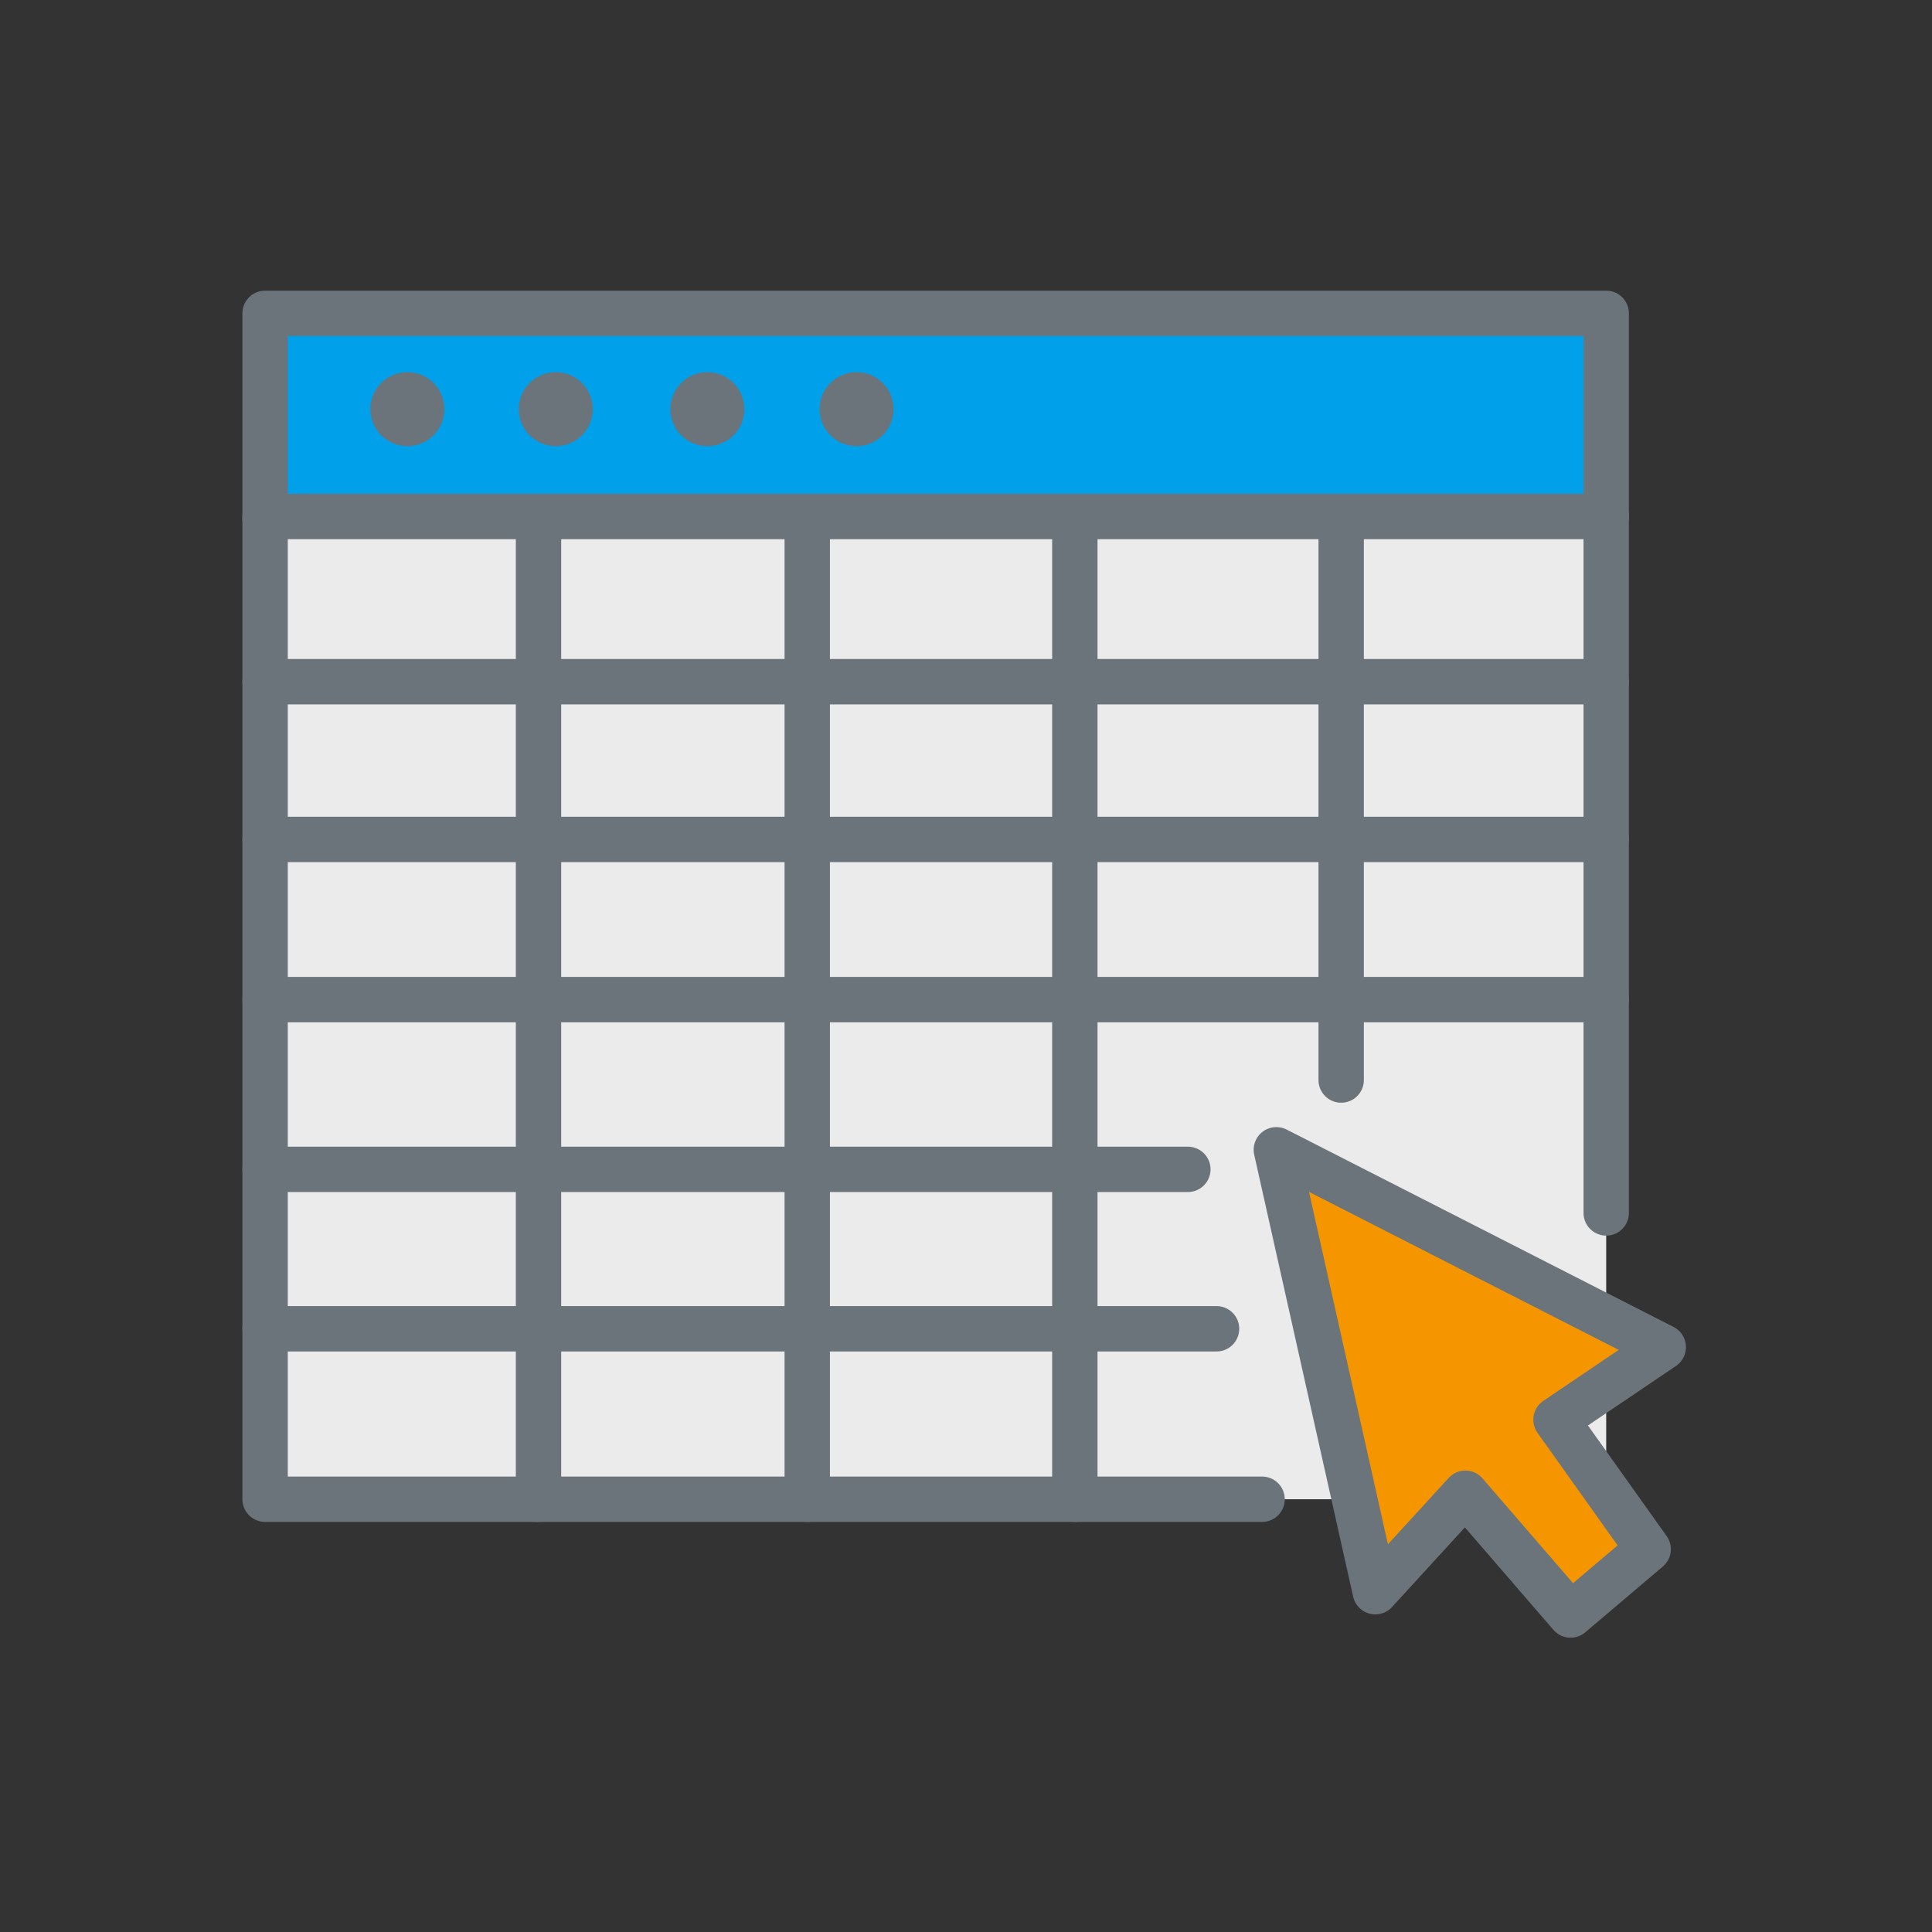 <?xml version="1.0" encoding="UTF-8" standalone="no"?><!DOCTYPE svg PUBLIC "-//W3C//DTD SVG 1.1//EN" "http://www.w3.org/Graphics/SVG/1.1/DTD/svg11.dtd"><svg width="50" height="50" viewBox="0 0 284 284" version="1.1" xmlns="http://www.w3.org/2000/svg" xmlns:xlink="http://www.w3.org/1999/xlink" xml:space="preserve" xmlns:serif="http://www.serif.com/" style="fill-rule:evenodd;clip-rule:evenodd;stroke-linecap:round;stroke-linejoin:round;stroke-miterlimit:1.5;"><rect x="0" y="0" width="284" height="284" fill="#333333" stroke="none"/><g><rect x="38.968" y="46.061" width="197.141" height="174.325" style="fill:#ebebeb;"/><path d="M187.621,169.014l56.875,29.016l-15.769,10.662l13.549,19.04l-11.405,9.672l-15.463,-17.897l-13.243,14.47l-14.544,-64.963Z" style="fill:#f59600;stroke:#6b747a;stroke-width:6.67px;"/><path d="M236.109,75.927l0,-29.866l-197.141,-0l0,30.247" style="fill:#00a0eb;stroke:#6b747a;stroke-width:6.67px;"/><path d="M236.109,178.3l0,-102.373" style="fill:none;stroke:#6b747a;stroke-width:6.67px;"/><circle cx="59.88" cy="60.145" r="2.358" style="fill:#6b747a;stroke:#6b747a;stroke-width:6.17px;"/><circle cx="81.694" cy="60.145" r="2.358" style="fill:#6b747a;stroke:#6b747a;stroke-width:6.17px;"/><circle cx="103.98" cy="60.145" r="2.358" style="fill:#6b747a;stroke:#6b747a;stroke-width:6.17px;"/><circle cx="125.912" cy="60.145" r="2.358" style="fill:#6b747a;stroke:#6b747a;stroke-width:6.17px;"/><path d="M38.968,75.927l197.141,0" style="fill:none;stroke:#6b747a;stroke-width:6.67px;"/><path d="M38.968,76.308l0,144.078l146.557,0" style="fill:none;stroke:#6b747a;stroke-width:6.67px;"/><path d="M38.968,100.204l197.141,-0" style="fill:none;stroke:#6b747a;stroke-width:6.67px;"/><path d="M38.968,123.397l197.141,-0" style="fill:none;stroke:#6b747a;stroke-width:6.67px;"/><path d="M38.968,146.941l197.141,0" style="fill:none;stroke:#6b747a;stroke-width:6.67px;"/><path d="M38.968,171.892l135.644,-0" style="fill:none;stroke:#6b747a;stroke-width:6.67px;"/><path d="M79.161,76.308l0,144.078" style="fill:none;stroke:#6b747a;stroke-width:6.67px;"/><path d="M118.663,76.308l-0,144.078" style="fill:none;stroke:#6b747a;stroke-width:6.67px;"/><path d="M157.998,76.308l0,144.078" style="fill:none;stroke:#6b747a;stroke-width:6.67px;"/><path d="M197.149,76.308l-0,82.455" style="fill:none;stroke:#6b747a;stroke-width:6.67px;"/><path d="M38.968,195.327l139.861,-0" style="fill:none;stroke:#6b747a;stroke-width:6.67px;"/></g></svg>